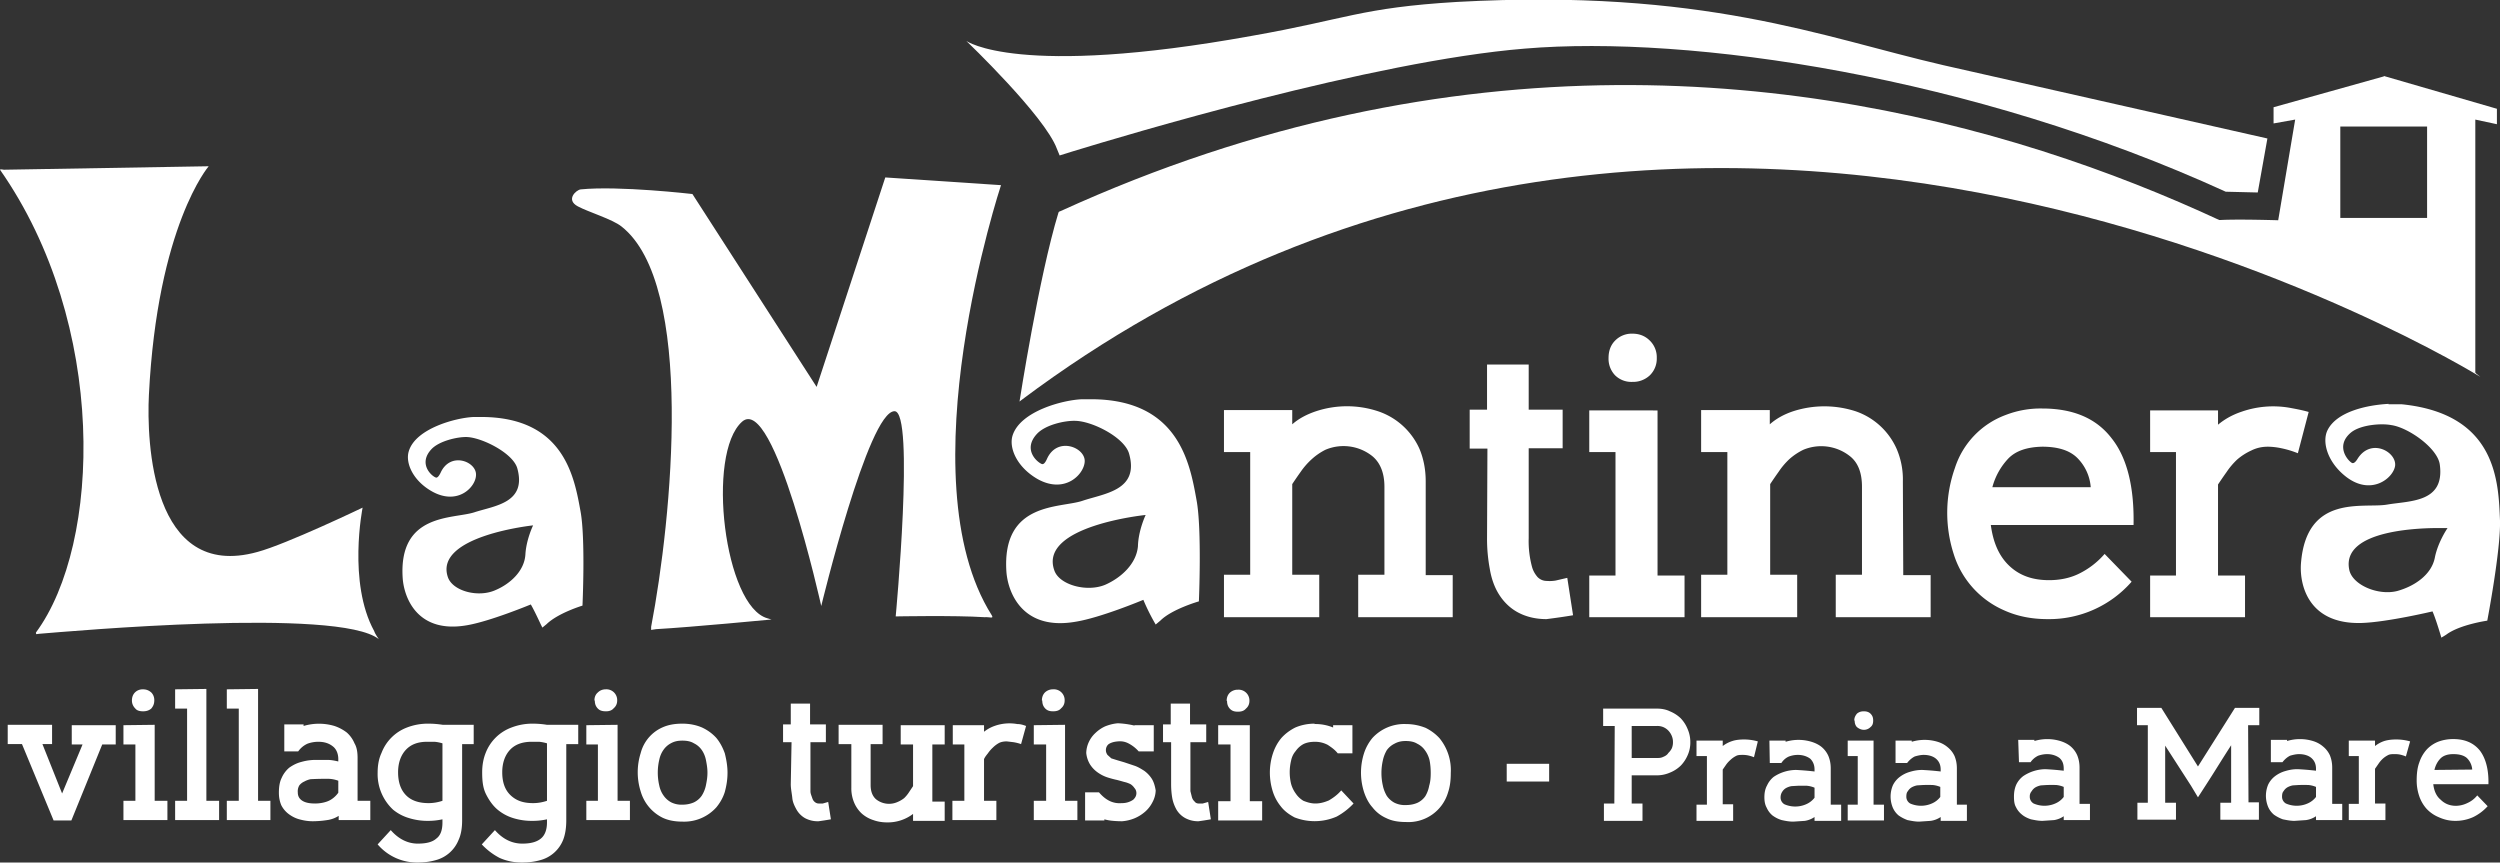 <svg xmlns="http://www.w3.org/2000/svg" viewBox="0 0 648.1 223.6">
  <rect x="0" y="0" width="648.1" height="223.6" fill="#333333" stroke="none"/>
  <path fill="#fff" d="M369.6 149.1h7V160h-24.5v-11h6.8v-22.8c0-3.6-1.1-6.3-3.2-8a12 12 0 0 0-12.1-1.6 15.9 15.9 0 0 0-3.5 2.4 18.8 18.8 0 0 0-2.9 3.3 105 105 0 0 0-2.2 3.2V149h7v11h-24.7v-11h6.8v-31.8h-6.8v-10.9H335v3.7c1.7-1.5 3.8-2.6 6.2-3.4a25.6 25.6 0 0 1 16 0 18 18 0 0 1 10.8 9.8c1 2.4 1.6 5.2 1.6 8.4zm16-32.8H381v-10.1h4.5V94.5h10.8v11.7h8.8v10h-8.8v23.3a25.5 25.5 0 0 0 .9 7.6c.3 1 .8 1.8 1.4 2.5.6.6 1.4 1 2.4 1a9 9 0 0 0 2.3-.1l3-.7 1.5 9.7a167.2 167.2 0 0 1-6.9 1c-3 0-5.5-.7-7.5-1.8s-3.6-2.7-4.8-4.6-2-4.2-2.4-6.7a42.3 42.3 0 0 1-.7-7.7zm44.1-9.9v42.8h7V160H412v-10.8h6.8v-32H412v-10.8zM417 92.8c0-1.9.6-3.4 1.7-4.5a6 6 0 0 1 4.5-1.8c1.8 0 3.3.6 4.5 1.8a6 6 0 0 1 1.8 4.5 6 6 0 0 1-1.8 4.5 6.3 6.3 0 0 1-4.5 1.7 6 6 0 0 1-4.5-1.7 6.2 6.2 0 0 1-1.7-4.5zm76.4 56.3h7.1V160h-24.6v-11h6.8v-22.8c0-3.6-1-6.3-3.2-8a12 12 0 0 0-12-1.6 15.9 15.9 0 0 0-3.6 2.4 18.8 18.8 0 0 0-2.8 3.3 105 105 0 0 0-2.2 3.2V149h7v11H441v-11h6.8v-31.8H441v-10.9h17.8v3.7c1.7-1.5 3.7-2.6 6.1-3.4a26.3 26.3 0 0 1 16.1 0 18 18 0 0 1 10.7 9.8 20 20 0 0 1 1.6 8.4zm59.2 1.7a28.4 28.4 0 0 1-21.8 9.7c-4.3 0-8-.8-11.3-2.3a23.5 23.5 0 0 1-13-14.5 34.9 34.9 0 0 1 .3-22.4 21.7 21.7 0 0 1 13.1-13.7 25 25 0 0 1 9.5-1.7c8 0 14 2.5 18 7.7 4 5 5.9 12.6 5.7 22.5h-37c.6 4.5 2.1 8 4.7 10.5 2.7 2.6 6.1 3.8 10.4 3.8 2.7 0 5.3-.5 7.6-1.6a21 21 0 0 0 6.8-5.2zM542 126.3a12 12 0 0 0-3.6-7.7c-2-1.9-5-2.8-9-2.8-4 .1-6.8 1.1-8.7 3a17.3 17.3 0 0 0-4.2 7.5zm53.7-8.8a25 25 0 0 0-4.3-1.3 18 18 0 0 0-3.4-.4c-1.6 0-3 .3-4.4 1a15.4 15.4 0 0 0-3.6 2.3 18.8 18.8 0 0 0-2.8 3.3 105 105 0 0 0-2.2 3.2v23.6h7V160h-24.6v-10.8h6.7v-32h-6.7v-10.8H575v3.7c1.8-1.5 3.8-2.6 6.2-3.4a24.9 24.9 0 0 1 12.3-1c1.6.3 3.3.6 5 1.1z" font-family="SlaberlinBold" font-size="107.4"/>
  <path fill="#fff" d="M9.3 164C26.3 141 28 84 0 44c0-.2 1 0 1 0l53.1-.9s-13.3 15.4-15.5 59.3c-.6 12 .6 48.3 28.1 40.7 7.5-2 27.3-11.5 27.3-11.5s-3.9 19.4 3 32c.1.3.3.8 1.2 2.1-10.3-8.3-80.5-2-88-1.4l-.8.1s-.2-.4 0-.6zM229.5 46l30 2s-25 75.7-2.4 111.5c.6 1-.5.4-1.9.5-7.7-.5-23-.2-23-.2s5-53.2-.3-53.2c-6.8 0-19 50.5-19 50.5s-12.2-55-20.5-47.8c-9.4 8.3-4.6 48 6.6 51l1 .3s-20.9 2-29.9 2.5l-1.3.2v-.8c5.4-28.2 11.4-88.8-7.7-103.8-2.4-1.9-8.5-3.7-11.3-5.2-3.2-1.7-.5-4.2.7-4.4 10-1 29 1.2 29 1.2l32.2 50L229.5 46z" class="st3"/>
  <path fill="#fff" d="M282.8 103.5h-2.3c-5 .2-16 3.1-18 9.4-1 3.2 1.1 8.2 6.5 11.3 7.2 4 12.2-1.4 12.2-4.7 0-3.6-7.2-6.4-9.8-.5-.5 1.1-.9 1.4-1.3 1.3-1.3-.5-5-3.8-1.3-7.8 2.2-2.4 7.3-3.5 10-3.4 4.4.1 12.7 4.3 13.9 8.5 2.7 9.5-6.3 10.3-12 12.2-5.7 2-21 .1-19.8 18.4.4 5.5 4.2 15.3 17.8 13 6.5-1 17.7-5.7 17.7-5.7a54.3 54.3 0 0 0 3.2 6.4l1.2-1c3-3 10-5 10-5s.8-18.7-.6-26.2c-1.7-9.4-4.5-26.2-27.4-26.2zm14.2 30s-1.9 4-2 8.1c-.4 4.6-4.4 8.2-8.5 10-4.8 2-12 0-13.2-3.8-4-11.5 23.7-14.3 23.7-14.3zm-172-25.4h-2.2c-4.7.2-15 3-16.8 8.8-1 3 1 7.7 6 10.5 6.8 3.8 11.5-1.3 11.4-4.4 0-3.4-6.7-6-9.2-.4-.5 1-.9 1.3-1.2 1.2-1.2-.4-4.6-3.6-1.2-7.3 2-2.2 6.9-3.3 9.3-3.2 4 .2 11.9 4.2 13 8.1 2.5 9-5.9 9.7-11.1 11.4-5.5 1.8-19.8.1-18.6 17.2.4 5.1 3.9 14.3 16.6 12.1 6-1 16.6-5.4 16.6-5.4s.7 1.1 2.6 5.2l.4.8 1.1-.9c3-2.9 9.3-4.8 9.3-4.8s.8-17.3-.5-24.4c-1.6-8.8-4.2-24.4-25.6-24.5zm13.2 28.1s-1.8 3.7-2 7.6c-.3 4.3-4 7.6-7.8 9.2-4.5 2-11.1.2-12.3-3.4-3.6-10.7 22.1-13.4 22.1-13.4zm481-31.5c-5.6.3-13.4 2-15.8 6.8-1.5 3-.1 8.3 4.8 12.1 6.5 5 12.2.4 12.7-2.8.5-3.6-6.2-7.4-9.7-1.9-.6 1-1.1 1.3-1.5 1.1-1.2-.7-4.3-4.5-.2-7.9 2.5-2 7.8-2.4 10.4-1.9 4.4.6 12.1 6 12.6 10.3 1.3 9.8-7.7 9.3-13.6 10.3-6 1.1-21-3-22.4 15.3-.4 5.5 1.9 15.8 15.7 15.4 6.6-.2 18.4-3 18.4-3s.6 1.2 2 5.8l.3 1 1.3-.8c3.5-2.6 10.6-3.6 10.6-3.6s3.5-18.3 3.3-25.9c-.4-9.9-.7-27.7-25.5-30.2h-3.4zm14.1 32.2h1.2s-2.5 3.6-3.3 7.7c-.9 4.5-5.4 7.4-9.7 8.6-5 1.3-11.8-1.6-12.5-5.6-2-10.4 19-10.8 24.3-10.7z"/>
  <path fill="#fff" d="m264.8 103.7-.5.4s5-32.3 10.1-49c.1-.3.4-.3.6-.4 204.6-93.3 368 43 368 43s-202.4-125.7-378.2 6z" class="st3"/>
  <path fill="#fff" d="m577 49.7 8.3.2 2.5-14-84-19C472.2 9.6 441.8-3 377.7.5 352.7 2 349 5 324.5 9.3c-60.8 11-74 1.3-74 1.3s20.4 19.5 23.5 28l.7 1.7 3.2-1c13.7-4.2 78-23.5 117.4-26.7C438 9 511.4 19.7 577 49.7z"/>
  <path fill="#fff" d="m618 19.8-28.6 8V32l5.6-1-4.4 26.1s-19.6-.6-16.6.5c26.6 10 67.7 39.2 67.7 39.2V31l5.6 1.2v-4L618 19.7zm-11.3 13h22.5v23.7h-22.5V32.8zM21.4 193h-2.8v-5H30v5h-3.5l-8 19.7h-4.6l-8.2-19.8H2v-5h11.5v5H11l5.1 12.8zm18.7-5.1v19.7h3.3v5H32v-5h3.1V193H32v-5zm-5.9-6.3c0-.9.3-1.6.8-2.1s1.2-.8 2-.8c1 0 1.6.3 2.2.8.5.5.8 1.2.8 2 0 1-.3 1.6-.8 2.2-.6.5-1.3.7-2.1.7-.9 0-1.6-.2-2-.7-.6-.6-.9-1.3-.9-2.1zm19.3-3v29h3.3v5H45.4v-5h3.1v-23.9h-3.1v-5zm13.4 0v29h3.2v5H58.8v-5h3.1v-23.9h-3.1v-5zm6.8 9.2h5v.4a14 14 0 0 1 8 0c1.2.4 2.3 1 3.2 1.7a7.6 7.6 0 0 1 2 2.8c.6 1 .8 2.3.8 3.8v11.1H96v5h-8.2v-1.1a7.3 7.3 0 0 1-3 1.1 25 25 0 0 1-3.7.3c-1.3 0-2.4-.2-3.5-.5s-2-.8-2.8-1.4a6.6 6.6 0 0 1-1.9-2.3c-.4-1-.6-2-.6-3.2 0-1.5.2-2.8.7-3.8a7.3 7.3 0 0 1 2-2.7c1-.7 2-1.2 3.2-1.5a13.4 13.4 0 0 1 3.7-.5h3c1 0 1.9.2 2.8.4v-.6c0-1.4-.5-2.6-1.4-3.3-1-.8-2.2-1.2-3.8-1.2-1 0-2 .2-2.8.5a6 6 0 0 0-2.4 2h-3.6zm14 14.6a7.9 7.9 0 0 0-2.5-.5 73.5 73.5 0 0 0-4.7.1 5.8 5.8 0 0 0-1.6.6 3.4 3.4 0 0 0-1.3 1 3 3 0 0 0-.4 1.8c0 1 .4 1.7 1.2 2.2.8.5 1.9.7 3.3.7 1.1 0 2.3-.2 3.3-.6s2-1.2 2.7-2.2zm23.3-14.8c1.3 0 2.5.1 3.8.3h8v5h-3v19.8c0 2-.3 3.7-.9 5a8.8 8.8 0 0 1-6 5.3c-1.4.4-3 .6-4.6.6a13.4 13.4 0 0 1-10.4-4.7l3.4-3.7c2 2.3 4.4 3.5 7 3.5 2.2 0 3.8-.4 4.8-1.3 1.1-.8 1.6-2.2 1.6-4.2v-.8a17.1 17.1 0 0 1-3.8.4 16 16 0 0 1-4.8-.7 11.7 11.7 0 0 1-4.2-2.2 12.6 12.6 0 0 1-4-9.6c0-1.9.3-3.6 1-5.1a11.4 11.4 0 0 1 6.6-6.6 15 15 0 0 1 5.5-1zm-7.8 12.6c0 2.6.7 4.6 2.1 6s3.4 2 5.8 2c1.2 0 2.4-.2 3.6-.6v-14.9a10.5 10.5 0 0 0-2-.4h-2c-2.4 0-4.2.7-5.5 2.1s-2 3.4-2 5.8zm34.9-12.6c1.2 0 2.5.1 3.7.3h8.1v5h-3.1v19.8c0 2-.3 3.7-.8 5a8.8 8.8 0 0 1-6 5.3c-1.4.4-3 .6-4.7.6-2.1 0-4-.4-5.8-1.2a17 17 0 0 1-4.6-3.5l3.4-3.7c2 2.3 4.4 3.5 7.1 3.5 2.1 0 3.7-.4 4.8-1.3 1-.8 1.6-2.2 1.6-4.2v-.8a17.1 17.1 0 0 1-3.9.4 16 16 0 0 1-4.8-.7 11.7 11.7 0 0 1-4.1-2.2c-1.2-1-2.2-2.4-3-4s-1-3.4-1-5.7c0-1.8.3-3.5.9-5a11.4 11.4 0 0 1 6.7-6.6 15 15 0 0 1 5.5-1zm-7.9 12.6c0 2.6.7 4.6 2.2 6s3.3 2 5.8 2c1.2 0 2.4-.2 3.6-.6v-14.9a10.5 10.5 0 0 0-2-.4h-2c-2.4 0-4.3.7-5.6 2.1s-2 3.4-2 5.8zm29.9-12.3v19.7h3.2v5H152v-5h3V193h-3v-5zm-6-6.3c0-.9.3-1.6.9-2.1.5-.5 1.2-.8 2-.8a2.8 2.8 0 0 1 3 2.9c0 .8-.3 1.5-.9 2-.5.6-1.2.8-2 .8-1 0-1.6-.2-2.1-.7-.6-.6-.8-1.3-.8-2.1zm29.3 18.7c0-1.2-.2-2.3-.4-3.3s-.6-1.9-1.1-2.6a5.2 5.2 0 0 0-2-1.7c-.8-.5-1.8-.7-3-.7s-2.1.2-3 .7a5.4 5.4 0 0 0-1.9 1.7c-.5.7-.9 1.6-1.1 2.6a14.7 14.7 0 0 0 0 6.6c.2 1 .6 1.9 1.1 2.6a5.6 5.6 0 0 0 2 1.8 6 6 0 0 0 3 .6c1 0 2-.2 2.9-.6a5.2 5.2 0 0 0 2-1.7 8 8 0 0 0 1.1-2.7c.2-1 .4-2 .4-3.3zm5.2 0c0 1.9-.3 3.5-.7 5-.5 1.6-1.3 2.9-2.2 4a11.2 11.2 0 0 1-8.7 3.7c-2 0-3.7-.3-5.2-1a11 11 0 0 1-5.7-6.8 16.5 16.5 0 0 1 0-10 10 10 0 0 1 5.8-6.7c1.4-.6 3-.9 5-.9s3.7.4 5.1 1c1.5.7 2.7 1.6 3.7 2.7 1 1.2 1.7 2.6 2.2 4 .4 1.6.7 3.3.7 5zm16.6-7.9H203v-4.6h2v-5.4h5v5.4h4.1v4.6h-4v12.7c0 .6.2 1 .4 1.6s.3.8.6 1.1c.3.3.7.5 1.1.5h1.1l1.4-.4.7 4.5a76.8 76.8 0 0 1-3.2.5 7 7 0 0 1-3.5-.8 6 6 0 0 1-2.2-2.2c-.5-.9-1-1.9-1.1-3s-.4-2.4-.4-3.6zm15.5.5h-3.3v-5h11.4v5h-3.1v10.6c0 1.7.5 2.9 1.4 3.7a5.4 5.4 0 0 0 5.6.7 7.2 7.2 0 0 0 1.7-1 8.6 8.6 0 0 0 1.3-1.6l1-1.5V193h-3.2v-5h11.4v5h-3.2v14.8h3.2v5h-8.2V211a10.8 10.8 0 0 1-6.7 2.2c-1.3 0-2.5-.2-3.6-.6a8.4 8.4 0 0 1-3-1.7 8.2 8.2 0 0 1-2-2.9 9.5 9.5 0 0 1-.7-3.8zm44 0a11.5 11.5 0 0 0-2-.5l-1.7-.2c-.7 0-1.4.1-2 .4a7.1 7.1 0 0 0-1.6 1.2 8.7 8.7 0 0 0-1.3 1.5c-.4.5-.8 1-1 1.5v10.8h3.2v5h-11.4v-5h3.1V193h-3v-5h8.1v1.7c.9-.7 1.8-1.2 3-1.6a11.5 11.5 0 0 1 5.6-.4c.8 0 1.5.2 2.3.5zm11.4-5v19.7h3.2v5H268v-5h3.2V193H268v-5zm-6-6.3c0-.9.3-1.6.8-2.1a3 3 0 0 1 2.1-.8 2.8 2.8 0 0 1 3 2.9c0 .8-.3 1.5-.9 2-.5.6-1.2.8-2.1.8-.9 0-1.5-.2-2-.7-.6-.6-.8-1.3-.8-2.1zm11.2 23.8h3.6c1.7 2 3.6 3 5.9 2.8a5 5 0 0 0 3-.9c.5-.5.8-1 .8-1.7 0-.5-.2-1-.5-1.3a3.5 3.5 0 0 0-1-1 7.1 7.1 0 0 0-1.7-.6 78.3 78.3 0 0 0-1.8-.5 24.4 24.4 0 0 1-2.6-.7 9.4 9.4 0 0 1-2.5-1.3 7.4 7.4 0 0 1-1.9-2 7 7 0 0 1-1-3 7 7 0 0 1 .7-2.9 7.3 7.3 0 0 1 1.7-2.3 9 9 0 0 1 2.5-1.7c1-.4 2.1-.7 3.3-.8a23 23 0 0 1 4.3.6v-.1h5v6.8h-3.9a9 9 0 0 0-2.5-2c-.9-.5-1.8-.7-2.9-.6-1.2.1-2 .4-2.5.8a2 2 0 0 0-.6 1.6c0 .4.2.8.4 1.1l1 .9 1.6.5 1.7.5 2.7.9c.9.3 1.7.8 2.5 1.3a7.7 7.7 0 0 1 2 2.1c.5.8.8 1.8 1 3a6.7 6.7 0 0 1-.8 3 8.2 8.2 0 0 1-1.8 2.4 10 10 0 0 1-2.8 1.8 10.6 10.6 0 0 1-3.3.8 25 25 0 0 1-2.3-.1 12 12 0 0 1-2.3-.4v.3h-5zm22.3-13h-2.1v-4.6h2v-5.4h5v5.4h4.2v4.6h-4.1v12.7l.4 1.6c.2.6.4.8.7 1.1.2.3.6.5 1 .5h1.1l1.4-.4.7 4.5a76.8 76.8 0 0 1-3.2.5 7 7 0 0 1-3.4-.8 6 6 0 0 1-2.3-2.2c-.5-.9-.9-1.9-1.1-3s-.3-2.4-.3-3.6zM324 188v19.7h3.2v5h-11.4v-5h3.2V193h-3.2v-5zm-6-6.3c0-.9.3-1.6.8-2.1a3 3 0 0 1 2.1-.8 2.8 2.8 0 0 1 3 2.9c0 .8-.3 1.5-.9 2-.5.6-1.2.8-2.1.8-.9 0-1.5-.2-2-.7-.6-.6-.8-1.3-.8-2.1zm22.8 6a12.1 12.1 0 0 1 4.8.9v-.6h5v7.3h-3.8c-.8-1-1.7-1.6-2.6-2.2a7 7 0 0 0-3.3-.8c-1.2 0-2.2.2-3 .6a5.8 5.8 0 0 0-2 1.8c-.6.7-1 1.5-1.2 2.5a12.9 12.9 0 0 0 0 6 7.7 7.7 0 0 0 1.2 2.5 6.2 6.2 0 0 0 2 1.9c1 .4 2 .7 3.1.7 1.2 0 2.3-.3 3.5-.8 1-.6 2.2-1.4 3.2-2.6l3.2 3.4a17.2 17.2 0 0 1-4.4 3.4 14.3 14.3 0 0 1-10.9.2c-1.5-.8-2.7-1.7-3.6-2.9a11.6 11.6 0 0 1-2.1-4 16.4 16.4 0 0 1-.7-4.7c0-1.8.3-3.5.8-5s1.2-2.8 2.2-4c1-1.1 2.2-2 3.6-2.7 1.4-.6 3.1-1 5-1zm30.1 12.7c0-1.2-.1-2.3-.3-3.3a7 7 0 0 0-1.2-2.6 5.2 5.2 0 0 0-2-1.7c-.8-.5-1.8-.7-3-.7-1.1 0-2 .2-2.9.7a5.4 5.4 0 0 0-2 1.7c-.4.7-.8 1.6-1 2.6a14.7 14.7 0 0 0 0 6.6c.2 1 .6 1.9 1 2.6a5.6 5.6 0 0 0 2 1.8 6 6 0 0 0 3 .6c1.1 0 2.1-.2 3-.6a5.2 5.2 0 0 0 2-1.7 8 8 0 0 0 1-2.7c.3-1 .4-2 .4-3.3zm5.2 0c0 1.9-.2 3.5-.7 5a10.7 10.7 0 0 1-10.9 7.7c-2 0-3.7-.3-5.1-1a9.2 9.2 0 0 1-3.6-2.8c-1-1.1-1.7-2.5-2.2-4a16.5 16.5 0 0 1 0-10 12 12 0 0 1 2.2-4 11.2 11.2 0 0 1 8.6-3.6c2 0 3.7.4 5.2 1 1.4.7 2.6 1.6 3.6 2.7a13.1 13.1 0 0 1 2.9 9zm14.5 2.2V198h11v4.6zm28-14.4h-3v-4.5h14c1.1 0 2.3.2 3.3.7a8.9 8.9 0 0 1 2.8 1.8 8.8 8.8 0 0 1 1.8 2.8 8.4 8.4 0 0 1 .7 3.4 8 8 0 0 1-.7 3.4 9 9 0 0 1-1.8 2.7 8.6 8.6 0 0 1-2.8 1.8 8.5 8.5 0 0 1-3.3.7H423v7.3h2.8v4.5h-10v-4.5h2.7zm4.4 8.3h6.6c.5 0 1 0 1.6-.3.5-.2 1-.5 1.3-1a4.3 4.3 0 0 0 .9-1.2 4 4 0 0 0 .3-1.6 4 4 0 0 0-.3-1.6 4.5 4.5 0 0 0-.9-1.4 4 4 0 0 0-1.3-.9 4 4 0 0 0-1.6-.3H423zm31.7-.2a9.7 9.7 0 0 0-1.7-.5 7 7 0 0 0-1.3-.1c-.6 0-1.2 0-1.7.3a6 6 0 0 0-1.4 1 7.3 7.3 0 0 0-1.1 1.2l-.9 1.3v9h2.7v4.3h-9.5v-4.2h2.7V196h-2.7v-4h6.8v1.4a8 8 0 0 1 2.5-1.3c.9-.3 2-.4 3.1-.4a13.1 13.1 0 0 1 3.5.5zm4-4.3h4.2v.3a11.6 11.6 0 0 1 6.7 0c1 .3 2 .8 2.7 1.4a6.4 6.4 0 0 1 1.7 2.3c.4 1 .6 2 .6 3.2v9.4h2.7v4.2h-6.9v-1a6.1 6.1 0 0 1-2.5 1l-3 .2c-1.1 0-2.1-.2-3-.4-1-.3-1.7-.7-2.4-1.2a5.5 5.5 0 0 1-1.5-2c-.4-.7-.6-1.6-.6-2.7 0-1.2.2-2.2.7-3.1a6.1 6.1 0 0 1 1.7-2.2 10.6 10.6 0 0 1 5.8-1.8 69.8 69.8 0 0 1 4.8.4v-.5c0-1.2-.4-2.1-1.1-2.8-.8-.6-1.9-1-3.2-1-1 0-1.7.2-2.3.4-.7.3-1.4.8-2 1.7h-3zm11.7 12.2a6.6 6.6 0 0 0-2-.5 60.1 60.1 0 0 0-2.3 0l-1.7.1a4.8 4.8 0 0 0-1.4.5 2.8 2.8 0 0 0-1 1c-.2.3-.4.8-.4 1.4a2 2 0 0 0 1 1.8 7 7 0 0 0 5.6 0 5.4 5.4 0 0 0 2.2-1.7zm15.3-12.2v16.6h2.7v4.1H479v-4.1h2.6V196H479v-4zm-5-5.2c0-.8.3-1.3.7-1.8.5-.4 1-.6 1.8-.6.7 0 1.3.2 1.7.6.5.5.7 1 .7 1.8s-.2 1.3-.7 1.7c-.4.4-1 .7-1.7.7s-1.3-.3-1.8-.7c-.4-.4-.6-1-.6-1.7zm10.7 5.2h4.2v.3a11.6 11.6 0 0 1 6.7 0c1 .3 1.9.8 2.6 1.4a6.4 6.4 0 0 1 1.8 2.3c.4 1 .6 2 .6 3.2v9.4h2.6v4.2h-6.8v-1a6.1 6.1 0 0 1-2.6 1l-3 .2c-1 0-2-.2-3-.4a10 10 0 0 1-2.3-1.2 5.5 5.5 0 0 1-1.5-2 7.5 7.5 0 0 1 0-5.8 6.1 6.1 0 0 1 1.8-2.2 8 8 0 0 1 2.6-1.3c1-.3 2-.5 3.2-.5a69.8 69.8 0 0 1 4.8.4v-.5c0-1.2-.4-2.1-1.2-2.8-.7-.6-1.8-1-3.2-1-.8 0-1.6.2-2.3.4-.6.3-1.3.8-2 1.7h-3zm11.6 12a6.6 6.6 0 0 0-2-.5 60.1 60.1 0 0 0-2.4 0l-1.6.1a4.8 4.8 0 0 0-1.4.5 2.8 2.8 0 0 0-1 1c-.3.3-.4.8-.4 1.4a2 2 0 0 0 1 1.8 7 7 0 0 0 5.6 0 5.4 5.4 0 0 0 2.2-1.7zm20.2-12.2h4.2v.3a11.6 11.6 0 0 1 6.7 0c1 .3 2 .8 2.7 1.4a6.4 6.4 0 0 1 1.7 2.3c.4 1 .6 2 .6 3.2v9.4h2.7v4.2H535v-1a6.1 6.1 0 0 1-2.5 1l-3 .2c-1.1 0-2-.2-3-.4-.9-.3-1.7-.7-2.3-1.2a5.5 5.5 0 0 1-1.6-2c-.4-.7-.5-1.6-.5-2.7 0-1.2.2-2.2.6-3.1a6.1 6.1 0 0 1 1.8-2.2 10.6 10.6 0 0 1 5.7-1.8 69.8 69.8 0 0 1 4.8.4v-.5c0-1.2-.3-2.1-1.1-2.8-.8-.6-1.9-1-3.2-1-.9 0-1.7.2-2.3.4a5 5 0 0 0-2 1.7h-3zM535 204a6.6 6.6 0 0 0-2-.5 60.1 60.1 0 0 0-2.3 0l-1.6.1a4.8 4.8 0 0 0-1.4.5 2.8 2.8 0 0 0-1 1 2 2 0 0 0-.5 1.4 2 2 0 0 0 1 1.8 7 7 0 0 0 5.6 0 5.4 5.4 0 0 0 2.2-1.7zm47.9 4h2.7v4.5h-10v-4.4h2.8v-14.9a494 494 0 0 0-3.3 5.2 310.7 310.7 0 0 1-3.3 5.2l-2 3.1-1.8-3-6.7-10.4v14.8h2.8v4.4h-10v-4.4h2.7V188H554v-4.5h6.3l9.5 15.2 9.6-15.2h6.3v4.5h-2.9zm5.8-16.2h4.2v.3a11.6 11.6 0 0 1 6.7 0c1 .3 1.9.8 2.6 1.4a6.4 6.4 0 0 1 1.8 2.3c.4 1 .6 2 .6 3.2v9.4h2.6v4.2h-6.8v-1a6.1 6.1 0 0 1-2.6 1l-3 .2c-1 0-2-.2-3-.4a10 10 0 0 1-2.3-1.2 5.5 5.5 0 0 1-1.5-2 7.5 7.5 0 0 1 0-5.8 6.1 6.1 0 0 1 1.8-2.2 8 8 0 0 1 2.6-1.3c1-.3 2-.5 3.2-.5a69.8 69.8 0 0 1 4.8.4v-.5c0-1.2-.4-2.1-1.2-2.8-.7-.6-1.8-1-3.2-1-.8 0-1.6.2-2.3.4-.6.3-1.3.8-2 1.7h-3zm11.7 12.2a6.6 6.6 0 0 0-2-.5 60.1 60.1 0 0 0-2.4 0l-1.6.1a4.8 4.8 0 0 0-1.4.5 2.8 2.8 0 0 0-1 1c-.3.3-.4.8-.4 1.4a2 2 0 0 0 1 1.8 7 7 0 0 0 5.6 0 5.4 5.4 0 0 0 2.2-1.7zm23.3-7.9a9.7 9.7 0 0 0-1.6-.5 7 7 0 0 0-1.4-.1c-.6 0-1.2 0-1.7.3a6 6 0 0 0-1.4 1 7.3 7.3 0 0 0-1 1.2l-.9 1.3v9h2.7v4.3h-9.5v-4.2h2.6V196h-2.6v-4h6.8v1.4a8 8 0 0 1 2.4-1.3c1-.3 2-.4 3.2-.4a13.1 13.1 0 0 1 3.5.5zm21.2 12.9a12.3 12.3 0 0 1-3.7 2.8 11 11 0 0 1-4.7 1c-1.7 0-3.1-.4-4.4-1a9 9 0 0 1-3.1-2.2 9.6 9.6 0 0 1-1.9-3.4 12.4 12.4 0 0 1-.6-3.9c0-1.8.2-3.4.7-4.7a9.3 9.3 0 0 1 2-3.4 8.3 8.3 0 0 1 3.1-2 11 11 0 0 1 3.7-.6c3 0 5.3 1 6.9 3 1.5 2 2.3 4.9 2.2 8.7h-14.3c.2 1.7.8 3.1 1.9 4 1 1 2.3 1.6 4 1.6a6.9 6.9 0 0 0 2.9-.7c.9-.4 1.8-1 2.6-2zm-4-9.5a4.6 4.6 0 0 0-1.4-3c-.8-.7-2-1-3.5-1s-2.6.4-3.3 1.1c-.7.7-1.3 1.7-1.6 3z"/>
</svg>
